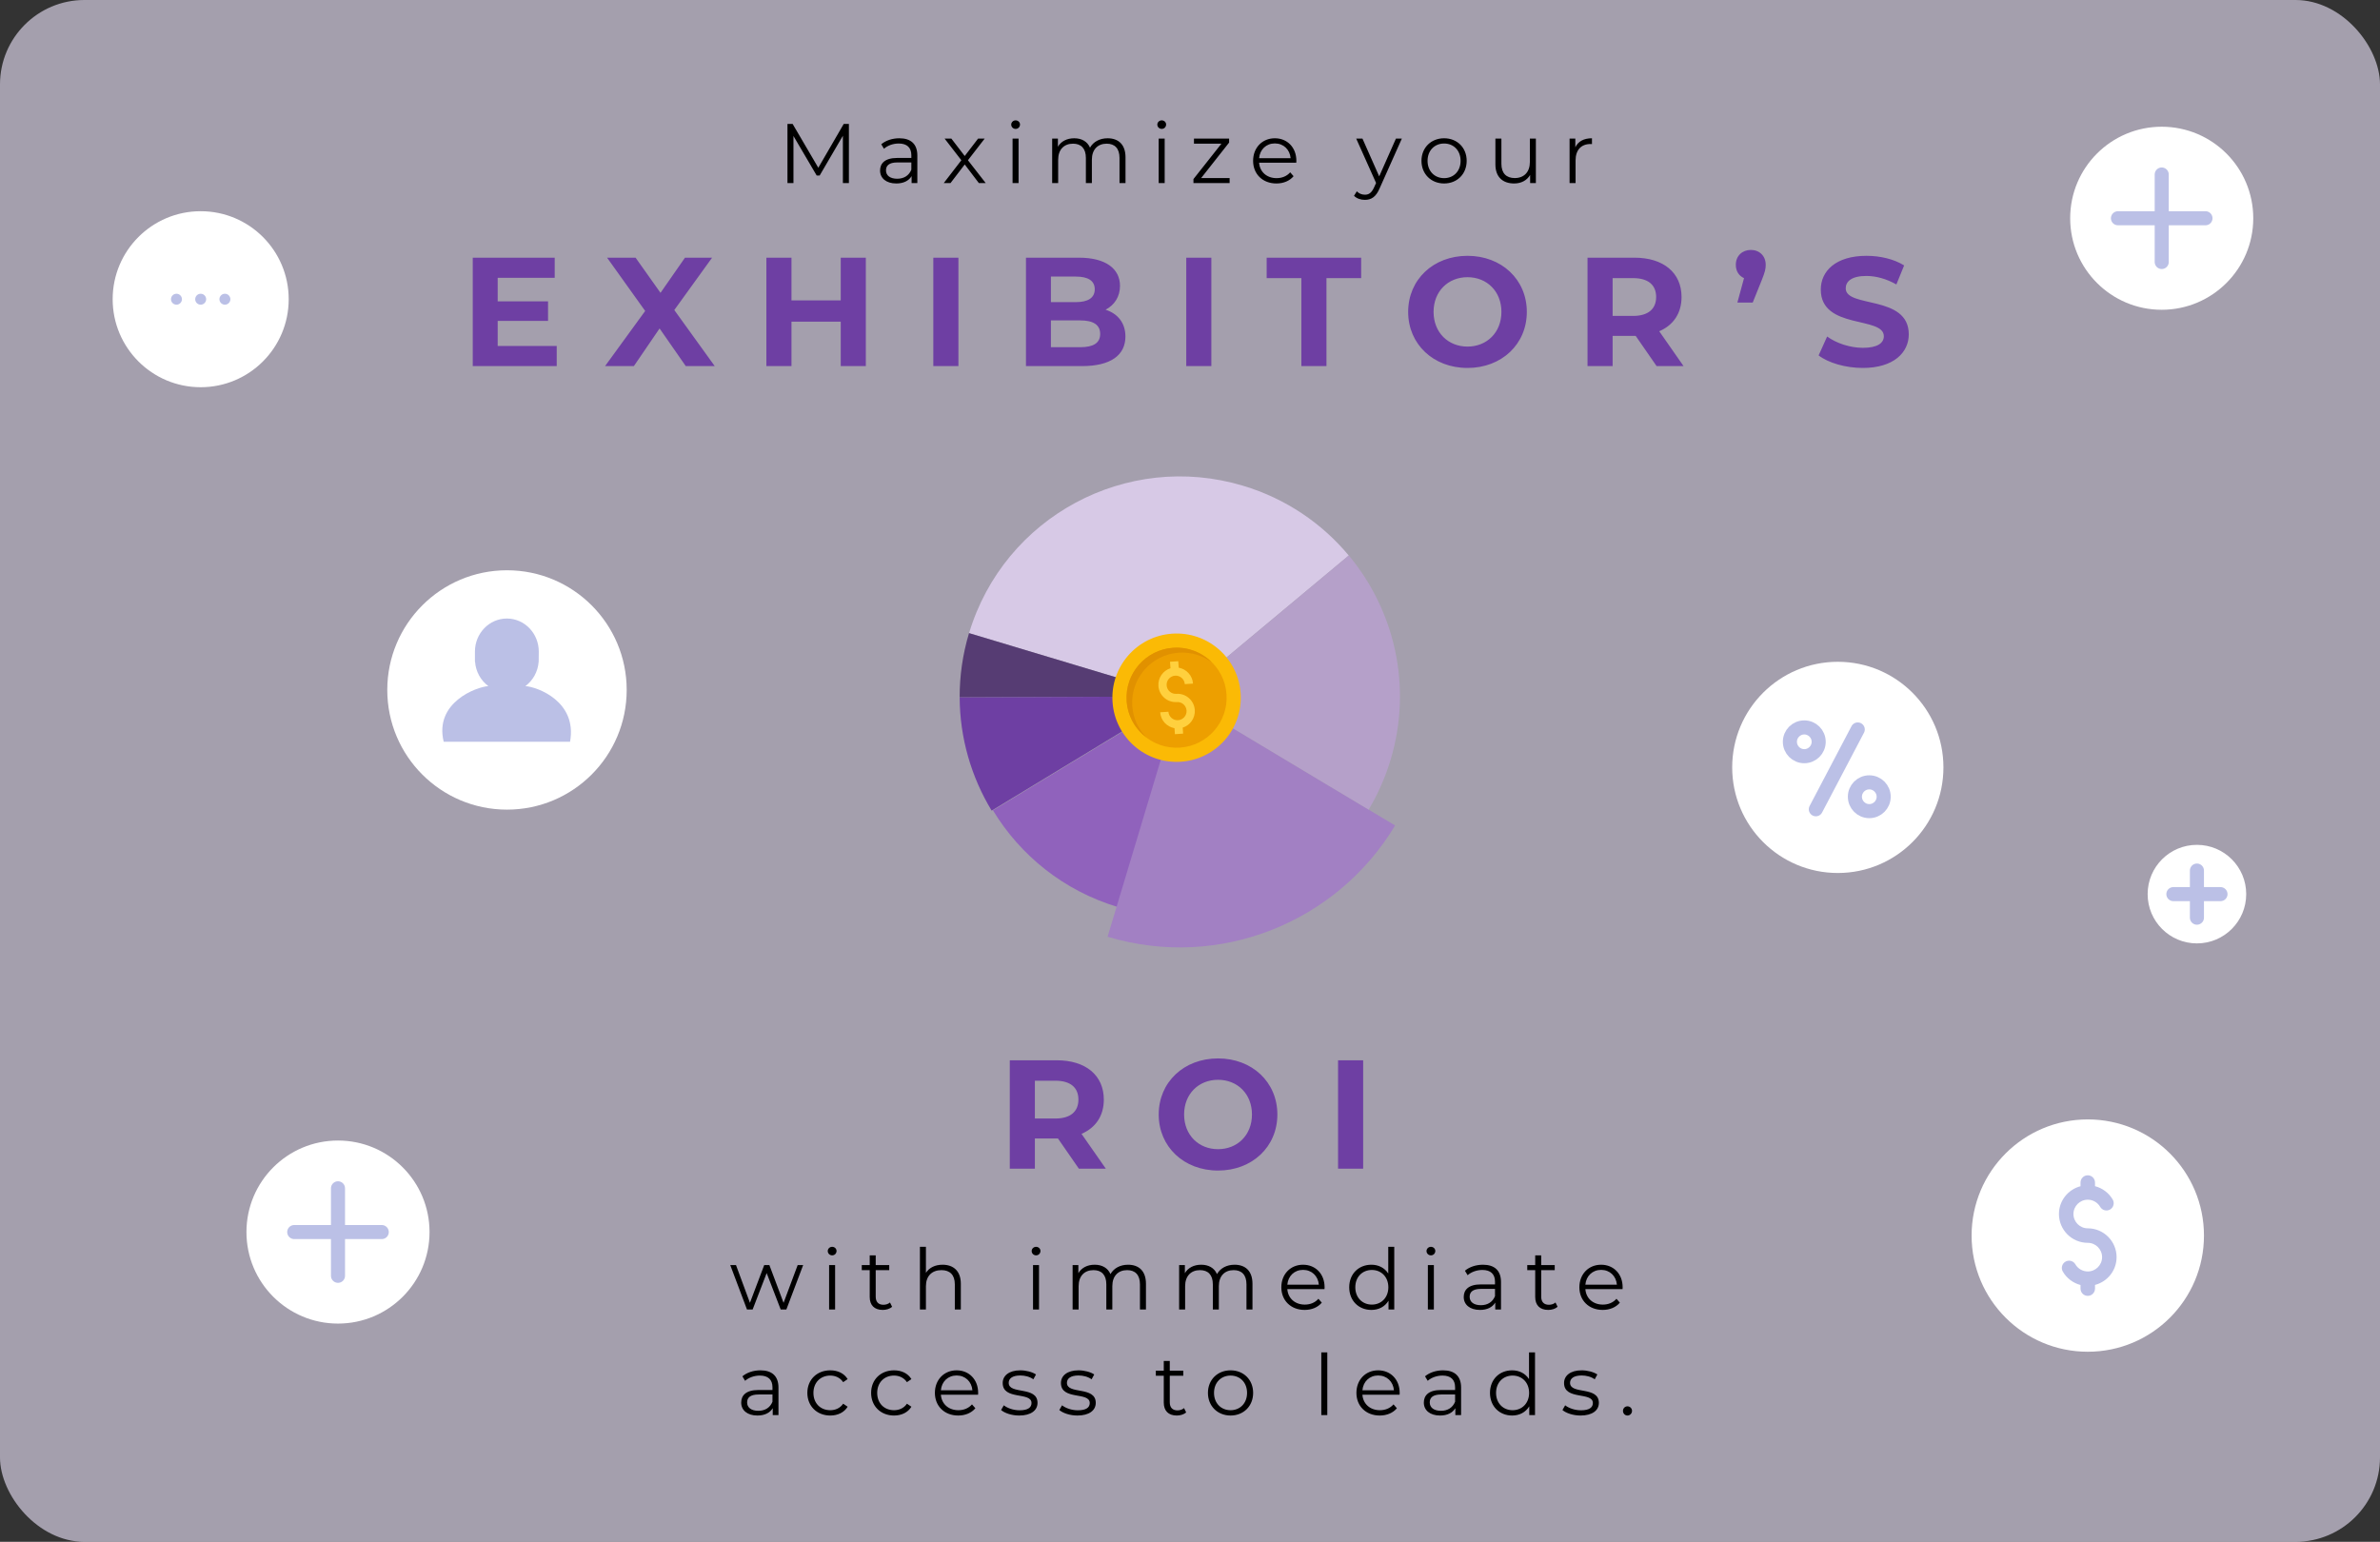 <?xml version="1.0" encoding="UTF-8"?>
<svg xmlns="http://www.w3.org/2000/svg" width="338" height="219" viewBox="0 0 338 219" fill="none">
  <rect x="0" y="0" width="338" height="219" fill="#333333" stroke="none"/>
  <rect width="338" height="219" rx="12" fill="#F0E8FF" fill-opacity="0.6"></rect>
  <path d="M280 175.5C280 166.387 287.388 159 296.5 159C305.613 159 313 166.387 313 175.5C313 184.612 305.613 192 296.5 192C287.388 192 280 184.612 280 175.5Z" fill="white"></path>
  <path d="M296.498 176.53C297.619 176.53 298.532 177.442 298.532 178.563C298.532 179.685 297.619 180.597 296.498 180.597C295.774 180.597 295.099 180.207 294.736 179.58C294.451 179.087 293.821 178.922 293.328 179.205C292.836 179.49 292.668 180.121 292.953 180.612C293.508 181.569 294.423 182.246 295.468 182.52V183.033C295.468 183.602 295.929 184.063 296.498 184.063C297.066 184.063 297.527 183.602 297.527 183.033V182.509C299.284 182.049 300.591 180.463 300.591 178.563C300.591 176.307 298.755 174.47 296.498 174.47C295.377 174.47 294.464 173.557 294.464 172.436C294.464 171.316 295.377 170.403 296.498 170.403C297.222 170.403 297.897 170.793 298.26 171.42C298.545 171.912 299.175 172.082 299.667 171.797C300.159 171.511 300.327 170.881 300.043 170.389C299.489 169.433 298.573 168.755 297.527 168.481V167.966C297.527 167.398 297.066 166.937 296.498 166.937C295.929 166.937 295.468 167.398 295.468 167.966V168.491C293.712 168.951 292.405 170.538 292.405 172.436C292.405 174.693 294.241 176.53 296.498 176.53Z" fill="#BBC0E6"></path>
  <path d="M35 175C35 167.82 40.821 162 48.001 162C55.18 162 61.001 167.82 61.001 175C61.001 182.179 55.18 188 48.001 188C40.821 188 35 182.179 35 175Z" fill="white"></path>
  <path d="M54.215 175H41.786" stroke="#BBC0E6" stroke-width="1.997" stroke-linecap="round" stroke-linejoin="round"></path>
  <path d="M48.001 168.785V181.214" stroke="#BBC0E6" stroke-width="1.997" stroke-linecap="round" stroke-linejoin="round"></path>
  <path d="M294 31C294 23.82 299.821 18 307 18C314.18 18 320.001 23.82 320.001 31C320.001 38.179 314.18 44 307 44C299.821 44 294 38.179 294 31Z" fill="white"></path>
  <path d="M313.215 31H300.786" stroke="#BBC0E6" stroke-width="1.997" stroke-linecap="round" stroke-linejoin="round"></path>
  <path d="M307.001 24.785V37.214" stroke="#BBC0E6" stroke-width="1.997" stroke-linecap="round" stroke-linejoin="round"></path>
  <path d="M305.001 127C305.001 123.134 308.135 120.001 312 120.001C315.866 120.001 319 123.134 319 127C319 130.865 315.866 133.999 312 133.999C308.135 133.999 305.001 130.865 305.001 127Z" fill="white"></path>
  <path d="M315.347 127H308.655" stroke="#BBC0E6" stroke-width="1.997" stroke-linecap="round" stroke-linejoin="round"></path>
  <path d="M312.001 123.654V130.346" stroke="#BBC0E6" stroke-width="1.997" stroke-linecap="round" stroke-linejoin="round"></path>
  <path d="M55 98C55 88.612 62.612 81 72 81C81.388 81 89 88.612 89 98C89 107.388 81.388 114.999 72 114.999C62.612 114.999 55 107.388 55 98Z" fill="white"></path>
  <path d="M74.614 97.453C75.673 96.666 76.392 95.42 76.498 93.996L76.501 93.997L76.502 93.938C76.509 93.836 76.516 92.651 76.516 92.548C76.515 89.955 74.486 87.856 71.982 87.854C69.478 87.856 67.45 89.956 67.449 92.549V93.998L67.467 93.997C67.573 95.423 68.293 96.668 69.353 97.453C67.642 97.573 61.664 99.781 63.01 105.353C64.846 105.354 71.985 105.353 71.985 105.353C71.985 105.353 79.124 105.353 80.958 105.353C82.002 99.631 76.31 97.567 74.614 97.453Z" fill="#BBC0E6"></path>
  <path d="M16 42.5C16 35.597 21.597 30 28.5 30C35.404 30 41 35.597 41 42.5C41 49.404 35.404 55 28.5 55C21.597 55 16 49.404 16 42.5Z" fill="white"></path>
  <path d="M27.723 42.5C27.723 42.071 28.071 41.723 28.5 41.723C28.929 41.723 29.277 42.071 29.277 42.5C29.277 42.929 28.929 43.277 28.5 43.277C28.071 43.277 27.723 42.929 27.723 42.5Z" fill="#BBC0E6"></path>
  <path d="M31.162 42.5C31.162 42.071 31.51 41.723 31.939 41.723C32.368 41.723 32.717 42.071 32.717 42.5C32.717 42.929 32.368 43.277 31.939 43.277C31.51 43.277 31.162 42.929 31.162 42.5Z" fill="#BBC0E6"></path>
  <path d="M25.839 42.5C25.839 42.071 25.49 41.723 25.061 41.723C24.632 41.723 24.284 42.071 24.284 42.5C24.284 42.929 24.632 43.277 25.061 43.277C25.49 43.277 25.839 42.929 25.839 42.5Z" fill="#BBC0E6"></path>
  <path d="M246 109C246 100.716 252.716 94 261 94C269.284 94 276 100.716 276 109C276 117.284 269.284 123.999 261 123.999C252.716 123.999 246 117.284 246 109Z" fill="white"></path>
  <path d="M263.831 103.611L257.879 114.946" stroke="#BBC0E6" stroke-width="2" stroke-linecap="round" stroke-linejoin="round"></path>
  <path d="M254.195 105.365C254.195 104.236 255.11 103.322 256.239 103.322C257.368 103.322 258.283 104.236 258.283 105.365C258.283 106.494 257.368 107.409 256.239 107.409C255.11 107.409 254.195 106.494 254.195 105.365Z" stroke="#BBC0E6" stroke-width="2" stroke-linecap="round" stroke-linejoin="round"></path>
  <path d="M267.514 113.167C267.514 112.038 266.599 111.124 265.47 111.124C264.341 111.124 263.427 112.038 263.427 113.167C263.427 114.296 264.341 115.211 265.47 115.211C266.599 115.211 267.514 114.296 267.514 113.167Z" stroke="#BBC0E6" stroke-width="2" stroke-linecap="round" stroke-linejoin="round"></path>
  <path d="M119.825 17.6L116.213 23.828L112.565 17.6H111.833V26H112.685V19.316L115.985 24.932H116.405L119.705 19.28V26H120.557V17.6H119.825ZM127.722 19.64C126.726 19.64 125.79 19.952 125.154 20.492L125.538 21.128C126.054 20.672 126.822 20.384 127.638 20.384C128.814 20.384 129.426 20.972 129.426 22.052V22.436H127.422C125.61 22.436 124.986 23.252 124.986 24.224C124.986 25.316 125.862 26.06 127.29 26.06C128.334 26.06 129.078 25.664 129.462 25.016V26H130.278V22.088C130.278 20.456 129.354 19.64 127.722 19.64ZM127.422 25.388C126.414 25.388 125.826 24.932 125.826 24.2C125.826 23.552 126.222 23.072 127.446 23.072H129.426V24.104C129.09 24.932 128.382 25.388 127.422 25.388ZM139.984 26L137.464 22.76L139.84 19.688H138.904L137.008 22.16L135.112 19.688H134.152L136.528 22.76L134.032 26H134.992L137.008 23.36L139.012 26H139.984ZM144.234 18.308C144.594 18.308 144.858 18.032 144.858 17.684C144.858 17.36 144.582 17.096 144.234 17.096C143.886 17.096 143.61 17.372 143.61 17.696C143.61 18.032 143.886 18.308 144.234 18.308ZM143.802 26H144.654V19.688H143.802V26ZM157.297 19.64C156.157 19.64 155.257 20.156 154.801 20.972C154.417 20.084 153.601 19.64 152.557 19.64C151.501 19.64 150.685 20.084 150.241 20.84V19.688H149.425V26H150.277V22.688C150.277 21.248 151.105 20.408 152.389 20.408C153.541 20.408 154.213 21.092 154.213 22.424V26H155.065V22.688C155.065 21.248 155.881 20.408 157.177 20.408C158.317 20.408 158.989 21.092 158.989 22.424V26H159.841V22.34C159.841 20.528 158.833 19.64 157.297 19.64ZM164.984 18.308C165.344 18.308 165.608 18.032 165.608 17.684C165.608 17.36 165.332 17.096 164.984 17.096C164.636 17.096 164.36 17.372 164.36 17.696C164.36 18.032 164.636 18.308 164.984 18.308ZM164.552 26H165.404V19.688H164.552V26ZM170.582 25.292L174.554 20.252V19.688H169.562V20.408H173.462L169.49 25.436V26H174.626V25.292H170.582ZM184.106 22.844C184.106 20.948 182.822 19.64 181.046 19.64C179.27 19.64 177.962 20.972 177.962 22.844C177.962 24.716 179.306 26.06 181.274 26.06C182.27 26.06 183.146 25.7 183.71 25.028L183.23 24.476C182.75 25.028 182.066 25.304 181.298 25.304C179.918 25.304 178.91 24.428 178.814 23.108H184.094C184.094 23.012 184.106 22.916 184.106 22.844ZM181.046 20.372C182.282 20.372 183.182 21.236 183.29 22.472H178.814C178.922 21.236 179.822 20.372 181.046 20.372ZM198.245 19.688L195.869 25.052L193.493 19.688H192.605L195.425 25.988L195.149 26.6C194.789 27.392 194.405 27.656 193.841 27.656C193.385 27.656 193.001 27.488 192.689 27.176L192.293 27.812C192.677 28.196 193.241 28.388 193.829 28.388C194.729 28.388 195.401 27.992 195.929 26.756L199.085 19.688H198.245ZM205.089 26.06C206.937 26.06 208.293 24.716 208.293 22.844C208.293 20.972 206.937 19.64 205.089 19.64C203.241 19.64 201.873 20.972 201.873 22.844C201.873 24.716 203.241 26.06 205.089 26.06ZM205.089 25.304C203.745 25.304 202.737 24.32 202.737 22.844C202.737 21.368 203.745 20.384 205.089 20.384C206.433 20.384 207.429 21.368 207.429 22.844C207.429 24.32 206.433 25.304 205.089 25.304ZM217.268 19.688V23C217.268 24.44 216.44 25.292 215.12 25.292C213.92 25.292 213.224 24.608 213.224 23.264V19.688H212.372V23.348C212.372 25.16 213.428 26.06 215.036 26.06C216.044 26.06 216.86 25.616 217.304 24.848V26H218.12V19.688H217.268ZM223.722 20.924V19.688H222.906V26H223.758V22.784C223.758 21.296 224.562 20.456 225.882 20.456C225.942 20.456 226.014 20.468 226.086 20.468V19.64C224.922 19.64 224.118 20.084 223.722 20.924Z" fill="black"></path>
  <path d="M70.681 49.14V45.576H77.831V42.804H70.681V39.46H78.777V36.6H67.139V52H79.063V49.14H70.681ZM101.504 52L95.762 44.036L101.13 36.6H97.28L93.804 41.594L90.262 36.6H86.214L91.626 44.168L85.928 52H90.02L93.672 46.654L97.39 52H101.504ZM119.399 36.6V42.672H112.403V36.6H108.839V52H112.403V45.686H119.399V52H122.963V36.6H119.399ZM132.547 52H136.111V36.6H132.547V52ZM157.013 43.992C158.267 43.332 159.059 42.144 159.059 40.604C159.059 38.206 157.079 36.6 153.229 36.6H145.705V52H153.669C157.717 52 159.829 50.46 159.829 47.798C159.829 45.862 158.729 44.542 157.013 43.992ZM152.789 39.284C154.527 39.284 155.473 39.878 155.473 41.088C155.473 42.298 154.527 42.914 152.789 42.914H149.247V39.284H152.789ZM153.405 49.316H149.247V45.51H153.405C155.253 45.51 156.243 46.126 156.243 47.424C156.243 48.744 155.253 49.316 153.405 49.316ZM168.468 52H172.032V36.6H168.468V52ZM184.816 52H188.38V39.504H193.308V36.6H179.888V39.504H184.816V52ZM208.409 52.264C213.249 52.264 216.835 48.898 216.835 44.3C216.835 39.702 213.249 36.336 208.409 36.336C203.547 36.336 199.983 39.724 199.983 44.3C199.983 48.876 203.547 52.264 208.409 52.264ZM208.409 49.228C205.659 49.228 203.591 47.226 203.591 44.3C203.591 41.374 205.659 39.372 208.409 39.372C211.159 39.372 213.227 41.374 213.227 44.3C213.227 47.226 211.159 49.228 208.409 49.228ZM239.094 52L235.64 47.05C237.642 46.192 238.808 44.498 238.808 42.188C238.808 38.734 236.234 36.6 232.12 36.6H225.454V52H229.018V47.71H232.12H232.296L235.266 52H239.094ZM235.2 42.188C235.2 43.86 234.1 44.872 231.922 44.872H229.018V39.504H231.922C234.1 39.504 235.2 40.494 235.2 42.188ZM248.649 35.5C247.439 35.5 246.515 36.336 246.515 37.612C246.515 38.536 246.977 39.196 247.681 39.504L246.735 42.98H248.913L250.189 39.812C250.673 38.602 250.761 38.184 250.761 37.612C250.761 36.358 249.881 35.5 248.649 35.5ZM264.544 52.264C268.944 52.264 271.078 50.064 271.078 47.49C271.078 41.836 262.124 43.794 262.124 40.956C262.124 39.988 262.938 39.196 265.05 39.196C266.414 39.196 267.888 39.592 269.318 40.406L270.418 37.7C268.988 36.798 267.008 36.336 265.072 36.336C260.694 36.336 258.582 38.514 258.582 41.132C258.582 46.852 267.536 44.872 267.536 47.754C267.536 48.7 266.678 49.404 264.566 49.404C262.718 49.404 260.782 48.744 259.484 47.798L258.274 50.482C259.638 51.538 262.102 52.264 264.544 52.264Z" fill="#6E3FA3"></path>
  <path d="M191.547 78.904C187.759 74.355 182.64 70.829 176.547 68.998C160.019 64.03 142.593 73.401 137.625 89.929L167.552 98.924L191.547 78.904Z" fill="#D7C9E6"></path>
  <path d="M137.618 89.927C136.705 92.965 136.278 96.033 136.289 99.049L167.553 98.924L137.618 89.927Z" fill="#563C73"></path>
  <path d="M136.288 99.05C136.309 104.796 137.927 110.35 140.832 115.141L167.552 98.925L136.288 99.05Z" fill="#6E3FA3"></path>
  <path d="M167.777 98.859L141.016 115.1C144.89 121.487 151.048 126.519 158.765 128.839L167.777 98.859Z" fill="#9062BC"></path>
  <path d="M157.295 133.053C173.253 137.85 189.944 130.924 198.127 117.248L167.554 98.924L157.295 133.053Z" fill="#A280C3"></path>
  <path d="M167.553 98.924L194.37 114.996C195.669 112.823 196.726 110.457 197.488 107.922C200.625 97.484 198.044 86.69 191.555 78.899L167.553 98.924Z" fill="#B5A0C9"></path>
  <path d="M157.999 99.71C157.663 94.686 161.462 90.341 166.486 90.004C171.51 89.667 175.855 93.466 176.191 98.49C176.528 103.514 172.729 107.858 167.705 108.195C162.681 108.532 158.336 104.733 157.999 99.71Z" fill="#FBBA05"></path>
  <path d="M160.004 99.575C160.266 103.485 163.66 106.452 167.57 106.19C171.48 105.928 174.448 102.534 174.186 98.624C173.924 94.715 170.529 91.746 166.619 92.008C162.709 92.27 159.742 95.665 160.004 99.575Z" fill="#ED9F00"></path>
  <path d="M160.802 100.273C160.54 96.362 163.507 92.968 167.417 92.706C169.182 92.588 170.841 93.129 172.156 94.117C170.753 92.694 168.764 91.865 166.619 92.008C162.709 92.27 159.742 95.665 160.004 99.575C160.147 101.72 161.235 103.58 162.832 104.779C161.677 103.609 160.92 102.038 160.802 100.273Z" fill="#E19100"></path>
  <path d="M167.057 98.55C166.713 98.573 166.38 98.461 166.121 98.234C165.861 98.007 165.706 97.692 165.683 97.348C165.635 96.637 166.174 96.021 166.884 95.973C167.595 95.925 168.212 96.465 168.259 97.175L169.429 97.097C169.351 95.944 168.487 95.029 167.396 94.838L167.334 93.916L166.164 93.994L166.226 94.917C165.171 95.252 164.436 96.273 164.514 97.427C164.558 98.083 164.854 98.683 165.35 99.116C165.845 99.549 166.479 99.763 167.135 99.719C167.846 99.671 168.463 100.211 168.511 100.921C168.558 101.632 168.019 102.248 167.308 102.296C166.598 102.344 165.981 101.804 165.934 101.094L164.765 101.172C164.842 102.326 165.707 103.24 166.797 103.431L166.854 104.282L168.023 104.203L167.966 103.353C169.022 103.018 169.757 101.996 169.68 100.843C169.589 99.488 168.413 98.46 167.057 98.55Z" fill="#FFD03E"></path>
  <path d="M157.047 166L153.593 161.05C155.595 160.192 156.761 158.498 156.761 156.188C156.761 152.734 154.187 150.6 150.073 150.6H143.407V166H146.971V161.71H150.073H150.249L153.219 166H157.047ZM153.153 156.188C153.153 157.86 152.053 158.872 149.875 158.872H146.971V153.504H149.875C152.053 153.504 153.153 154.494 153.153 156.188ZM172.982 166.264C177.822 166.264 181.408 162.898 181.408 158.3C181.408 153.702 177.822 150.336 172.982 150.336C168.12 150.336 164.556 153.724 164.556 158.3C164.556 162.876 168.12 166.264 172.982 166.264ZM172.982 163.228C170.232 163.228 168.164 161.226 168.164 158.3C168.164 155.374 170.232 153.372 172.982 153.372C175.732 153.372 177.8 155.374 177.8 158.3C177.8 161.226 175.732 163.228 172.982 163.228ZM190.027 166H193.591V150.6H190.027V166Z" fill="#6E3FA3"></path>
  <path d="M113.284 179.688L111.28 185.052L109.264 179.688H108.532L106.504 185.052L104.524 179.688H103.708L106.084 186H106.888L108.88 180.828L110.872 186H111.676L114.064 179.688H113.284ZM118.179 178.308C118.539 178.308 118.803 178.032 118.803 177.684C118.803 177.36 118.527 177.096 118.179 177.096C117.831 177.096 117.555 177.372 117.555 177.696C117.555 178.032 117.831 178.308 118.179 178.308ZM117.747 186H118.599V179.688H117.747V186ZM126.394 185.004C126.154 185.22 125.806 185.328 125.458 185.328C124.75 185.328 124.366 184.92 124.366 184.176V180.408H126.286V179.688H124.366V178.308H123.514V179.688H122.386V180.408H123.514V184.224C123.514 185.388 124.174 186.06 125.362 186.06C125.854 186.06 126.358 185.916 126.694 185.616L126.394 185.004ZM133.861 179.64C132.793 179.64 131.965 180.06 131.497 180.792V177.096H130.645V186H131.497V182.688C131.497 181.248 132.349 180.408 133.705 180.408C134.905 180.408 135.601 181.092 135.601 182.424V186H136.453V182.34C136.453 180.528 135.397 179.64 133.861 179.64ZM147.138 178.308C147.498 178.308 147.762 178.032 147.762 177.684C147.762 177.36 147.486 177.096 147.138 177.096C146.79 177.096 146.514 177.372 146.514 177.696C146.514 178.032 146.79 178.308 147.138 178.308ZM146.706 186H147.558V179.688H146.706V186ZM160.201 179.64C159.061 179.64 158.161 180.156 157.705 180.972C157.321 180.084 156.505 179.64 155.461 179.64C154.405 179.64 153.589 180.084 153.145 180.84V179.688H152.329V186H153.181V182.688C153.181 181.248 154.009 180.408 155.293 180.408C156.445 180.408 157.117 181.092 157.117 182.424V186H157.969V182.688C157.969 181.248 158.785 180.408 160.081 180.408C161.221 180.408 161.893 181.092 161.893 182.424V186H162.745V182.34C162.745 180.528 161.737 179.64 160.201 179.64ZM175.328 179.64C174.188 179.64 173.288 180.156 172.832 180.972C172.448 180.084 171.632 179.64 170.588 179.64C169.532 179.64 168.716 180.084 168.272 180.84V179.688H167.456V186H168.308V182.688C168.308 181.248 169.136 180.408 170.42 180.408C171.572 180.408 172.244 181.092 172.244 182.424V186H173.096V182.688C173.096 181.248 173.912 180.408 175.208 180.408C176.348 180.408 177.02 181.092 177.02 182.424V186H177.872V182.34C177.872 180.528 176.864 179.64 175.328 179.64ZM188.114 182.844C188.114 180.948 186.83 179.64 185.054 179.64C183.278 179.64 181.97 180.972 181.97 182.844C181.97 184.716 183.314 186.06 185.282 186.06C186.278 186.06 187.154 185.7 187.718 185.028L187.238 184.476C186.758 185.028 186.074 185.304 185.306 185.304C183.926 185.304 182.918 184.428 182.822 183.108H188.102C188.102 183.012 188.114 182.916 188.114 182.844ZM185.054 180.372C186.29 180.372 187.19 181.236 187.298 182.472H182.822C182.93 181.236 183.83 180.372 185.054 180.372ZM197.156 177.096V180.888C196.628 180.072 195.764 179.64 194.756 179.64C192.956 179.64 191.612 180.936 191.612 182.844C191.612 184.752 192.956 186.06 194.756 186.06C195.8 186.06 196.676 185.604 197.192 184.752V186H198.008V177.096H197.156ZM194.828 185.304C193.484 185.304 192.476 184.32 192.476 182.844C192.476 181.368 193.484 180.384 194.828 180.384C196.16 180.384 197.168 181.368 197.168 182.844C197.168 184.32 196.16 185.304 194.828 185.304ZM203.213 178.308C203.573 178.308 203.837 178.032 203.837 177.684C203.837 177.36 203.561 177.096 203.213 177.096C202.865 177.096 202.589 177.372 202.589 177.696C202.589 178.032 202.865 178.308 203.213 178.308ZM202.781 186H203.633V179.688H202.781V186ZM210.611 179.64C209.615 179.64 208.679 179.952 208.043 180.492L208.427 181.128C208.943 180.672 209.711 180.384 210.527 180.384C211.703 180.384 212.315 180.972 212.315 182.052V182.436H210.311C208.499 182.436 207.875 183.252 207.875 184.224C207.875 185.316 208.751 186.06 210.179 186.06C211.223 186.06 211.967 185.664 212.351 185.016V186H213.167V182.088C213.167 180.456 212.243 179.64 210.611 179.64ZM210.311 185.388C209.303 185.388 208.715 184.932 208.715 184.2C208.715 183.552 209.111 183.072 210.335 183.072H212.315V184.104C211.979 184.932 211.271 185.388 210.311 185.388ZM220.905 185.004C220.665 185.22 220.317 185.328 219.969 185.328C219.261 185.328 218.877 184.92 218.877 184.176V180.408H220.797V179.688H218.877V178.308H218.025V179.688H216.897V180.408H218.025V184.224C218.025 185.388 218.685 186.06 219.873 186.06C220.365 186.06 220.869 185.916 221.205 185.616L220.905 185.004ZM230.442 182.844C230.442 180.948 229.158 179.64 227.382 179.64C225.606 179.64 224.298 180.972 224.298 182.844C224.298 184.716 225.642 186.06 227.61 186.06C228.606 186.06 229.482 185.7 230.046 185.028L229.566 184.476C229.086 185.028 228.402 185.304 227.634 185.304C226.254 185.304 225.246 184.428 225.15 183.108H230.43C230.43 183.012 230.442 182.916 230.442 182.844ZM227.382 180.372C228.618 180.372 229.518 181.236 229.626 182.472H225.15C225.258 181.236 226.158 180.372 227.382 180.372ZM108 194.64C107.004 194.64 106.068 194.952 105.432 195.492L105.816 196.128C106.332 195.672 107.1 195.384 107.916 195.384C109.092 195.384 109.704 195.972 109.704 197.052V197.436H107.7C105.888 197.436 105.264 198.252 105.264 199.224C105.264 200.316 106.14 201.06 107.568 201.06C108.612 201.06 109.356 200.664 109.74 200.016V201H110.556V197.088C110.556 195.456 109.632 194.64 108 194.64ZM107.7 200.388C106.692 200.388 106.104 199.932 106.104 199.2C106.104 198.552 106.5 198.072 107.724 198.072H109.704V199.104C109.368 199.932 108.66 200.388 107.7 200.388ZM117.909 201.06C118.977 201.06 119.877 200.628 120.381 199.812L119.745 199.38C119.313 200.016 118.641 200.304 117.909 200.304C116.529 200.304 115.521 199.332 115.521 197.844C115.521 196.368 116.529 195.384 117.909 195.384C118.641 195.384 119.313 195.684 119.745 196.32L120.381 195.888C119.877 195.06 118.977 194.64 117.909 194.64C116.025 194.64 114.657 195.96 114.657 197.844C114.657 199.728 116.025 201.06 117.909 201.06ZM126.965 201.06C128.033 201.06 128.933 200.628 129.437 199.812L128.801 199.38C128.369 200.016 127.697 200.304 126.965 200.304C125.585 200.304 124.577 199.332 124.577 197.844C124.577 196.368 125.585 195.384 126.965 195.384C127.697 195.384 128.369 195.684 128.801 196.32L129.437 195.888C128.933 195.06 128.033 194.64 126.965 194.64C125.081 194.64 123.713 195.96 123.713 197.844C123.713 199.728 125.081 201.06 126.965 201.06ZM138.914 197.844C138.914 195.948 137.63 194.64 135.854 194.64C134.078 194.64 132.77 195.972 132.77 197.844C132.77 199.716 134.114 201.06 136.082 201.06C137.078 201.06 137.954 200.7 138.518 200.028L138.038 199.476C137.558 200.028 136.874 200.304 136.106 200.304C134.726 200.304 133.718 199.428 133.622 198.108H138.902C138.902 198.012 138.914 197.916 138.914 197.844ZM135.854 195.372C137.09 195.372 137.99 196.236 138.098 197.472H133.622C133.73 196.236 134.63 195.372 135.854 195.372ZM144.74 201.06C146.384 201.06 147.344 200.352 147.344 199.26C147.344 196.836 143.252 198.12 143.252 196.416C143.252 195.816 143.756 195.372 144.896 195.372C145.544 195.372 146.204 195.528 146.756 195.912L147.128 195.228C146.6 194.868 145.712 194.64 144.896 194.64C143.288 194.64 142.4 195.408 142.4 196.44C142.4 198.936 146.492 197.64 146.492 199.284C146.492 199.908 146 200.316 144.8 200.316C143.912 200.316 143.06 200.004 142.556 199.608L142.172 200.28C142.688 200.724 143.696 201.06 144.74 201.06ZM153.011 201.06C154.655 201.06 155.615 200.352 155.615 199.26C155.615 196.836 151.523 198.12 151.523 196.416C151.523 195.816 152.027 195.372 153.167 195.372C153.815 195.372 154.475 195.528 155.027 195.912L155.399 195.228C154.871 194.868 153.983 194.64 153.167 194.64C151.559 194.64 150.671 195.408 150.671 196.44C150.671 198.936 154.763 197.64 154.763 199.284C154.763 199.908 154.271 200.316 153.071 200.316C152.183 200.316 151.331 200.004 150.827 199.608L150.443 200.28C150.959 200.724 151.967 201.06 153.011 201.06ZM168.155 200.004C167.915 200.22 167.567 200.328 167.219 200.328C166.511 200.328 166.127 199.92 166.127 199.176V195.408H168.047V194.688H166.127V193.308H165.275V194.688H164.147V195.408H165.275V199.224C165.275 200.388 165.935 201.06 167.123 201.06C167.615 201.06 168.119 200.916 168.455 200.616L168.155 200.004ZM174.763 201.06C176.611 201.06 177.967 199.716 177.967 197.844C177.967 195.972 176.611 194.64 174.763 194.64C172.915 194.64 171.547 195.972 171.547 197.844C171.547 199.716 172.915 201.06 174.763 201.06ZM174.763 200.304C173.419 200.304 172.411 199.32 172.411 197.844C172.411 196.368 173.419 195.384 174.763 195.384C176.107 195.384 177.103 196.368 177.103 197.844C177.103 199.32 176.107 200.304 174.763 200.304ZM187.647 201H188.499V192.096H187.647V201ZM198.778 197.844C198.778 195.948 197.494 194.64 195.718 194.64C193.942 194.64 192.634 195.972 192.634 197.844C192.634 199.716 193.978 201.06 195.946 201.06C196.942 201.06 197.818 200.7 198.382 200.028L197.902 199.476C197.422 200.028 196.738 200.304 195.97 200.304C194.59 200.304 193.582 199.428 193.486 198.108H198.766C198.766 198.012 198.778 197.916 198.778 197.844ZM195.718 195.372C196.954 195.372 197.854 196.236 197.962 197.472H193.486C193.594 196.236 194.494 195.372 195.718 195.372ZM204.944 194.64C203.948 194.64 203.012 194.952 202.376 195.492L202.76 196.128C203.276 195.672 204.044 195.384 204.86 195.384C206.036 195.384 206.648 195.972 206.648 197.052V197.436H204.644C202.832 197.436 202.208 198.252 202.208 199.224C202.208 200.316 203.084 201.06 204.512 201.06C205.556 201.06 206.3 200.664 206.684 200.016V201H207.5V197.088C207.5 195.456 206.576 194.64 204.944 194.64ZM204.644 200.388C203.636 200.388 203.048 199.932 203.048 199.2C203.048 198.552 203.444 198.072 204.668 198.072H206.648V199.104C206.312 199.932 205.604 200.388 204.644 200.388ZM217.146 192.096V195.888C216.618 195.072 215.754 194.64 214.746 194.64C212.946 194.64 211.602 195.936 211.602 197.844C211.602 199.752 212.946 201.06 214.746 201.06C215.79 201.06 216.666 200.604 217.182 199.752V201H217.998V192.096H217.146ZM214.818 200.304C213.474 200.304 212.466 199.32 212.466 197.844C212.466 196.368 213.474 195.384 214.818 195.384C216.15 195.384 217.158 196.368 217.158 197.844C217.158 199.32 216.15 200.304 214.818 200.304ZM224.462 201.06C226.106 201.06 227.066 200.352 227.066 199.26C227.066 196.836 222.974 198.12 222.974 196.416C222.974 195.816 223.478 195.372 224.618 195.372C225.266 195.372 225.926 195.528 226.478 195.912L226.85 195.228C226.322 194.868 225.434 194.64 224.618 194.64C223.01 194.64 222.122 195.408 222.122 196.44C222.122 198.936 226.214 197.64 226.214 199.284C226.214 199.908 225.722 200.316 224.522 200.316C223.634 200.316 222.782 200.004 222.278 199.608L221.894 200.28C222.41 200.724 223.418 201.06 224.462 201.06ZM231.126 201.06C231.474 201.06 231.774 200.772 231.774 200.4C231.774 200.028 231.474 199.752 231.126 199.752C230.778 199.752 230.49 200.028 230.49 200.4C230.49 200.772 230.778 201.06 231.126 201.06Z" fill="black"></path>
</svg>
